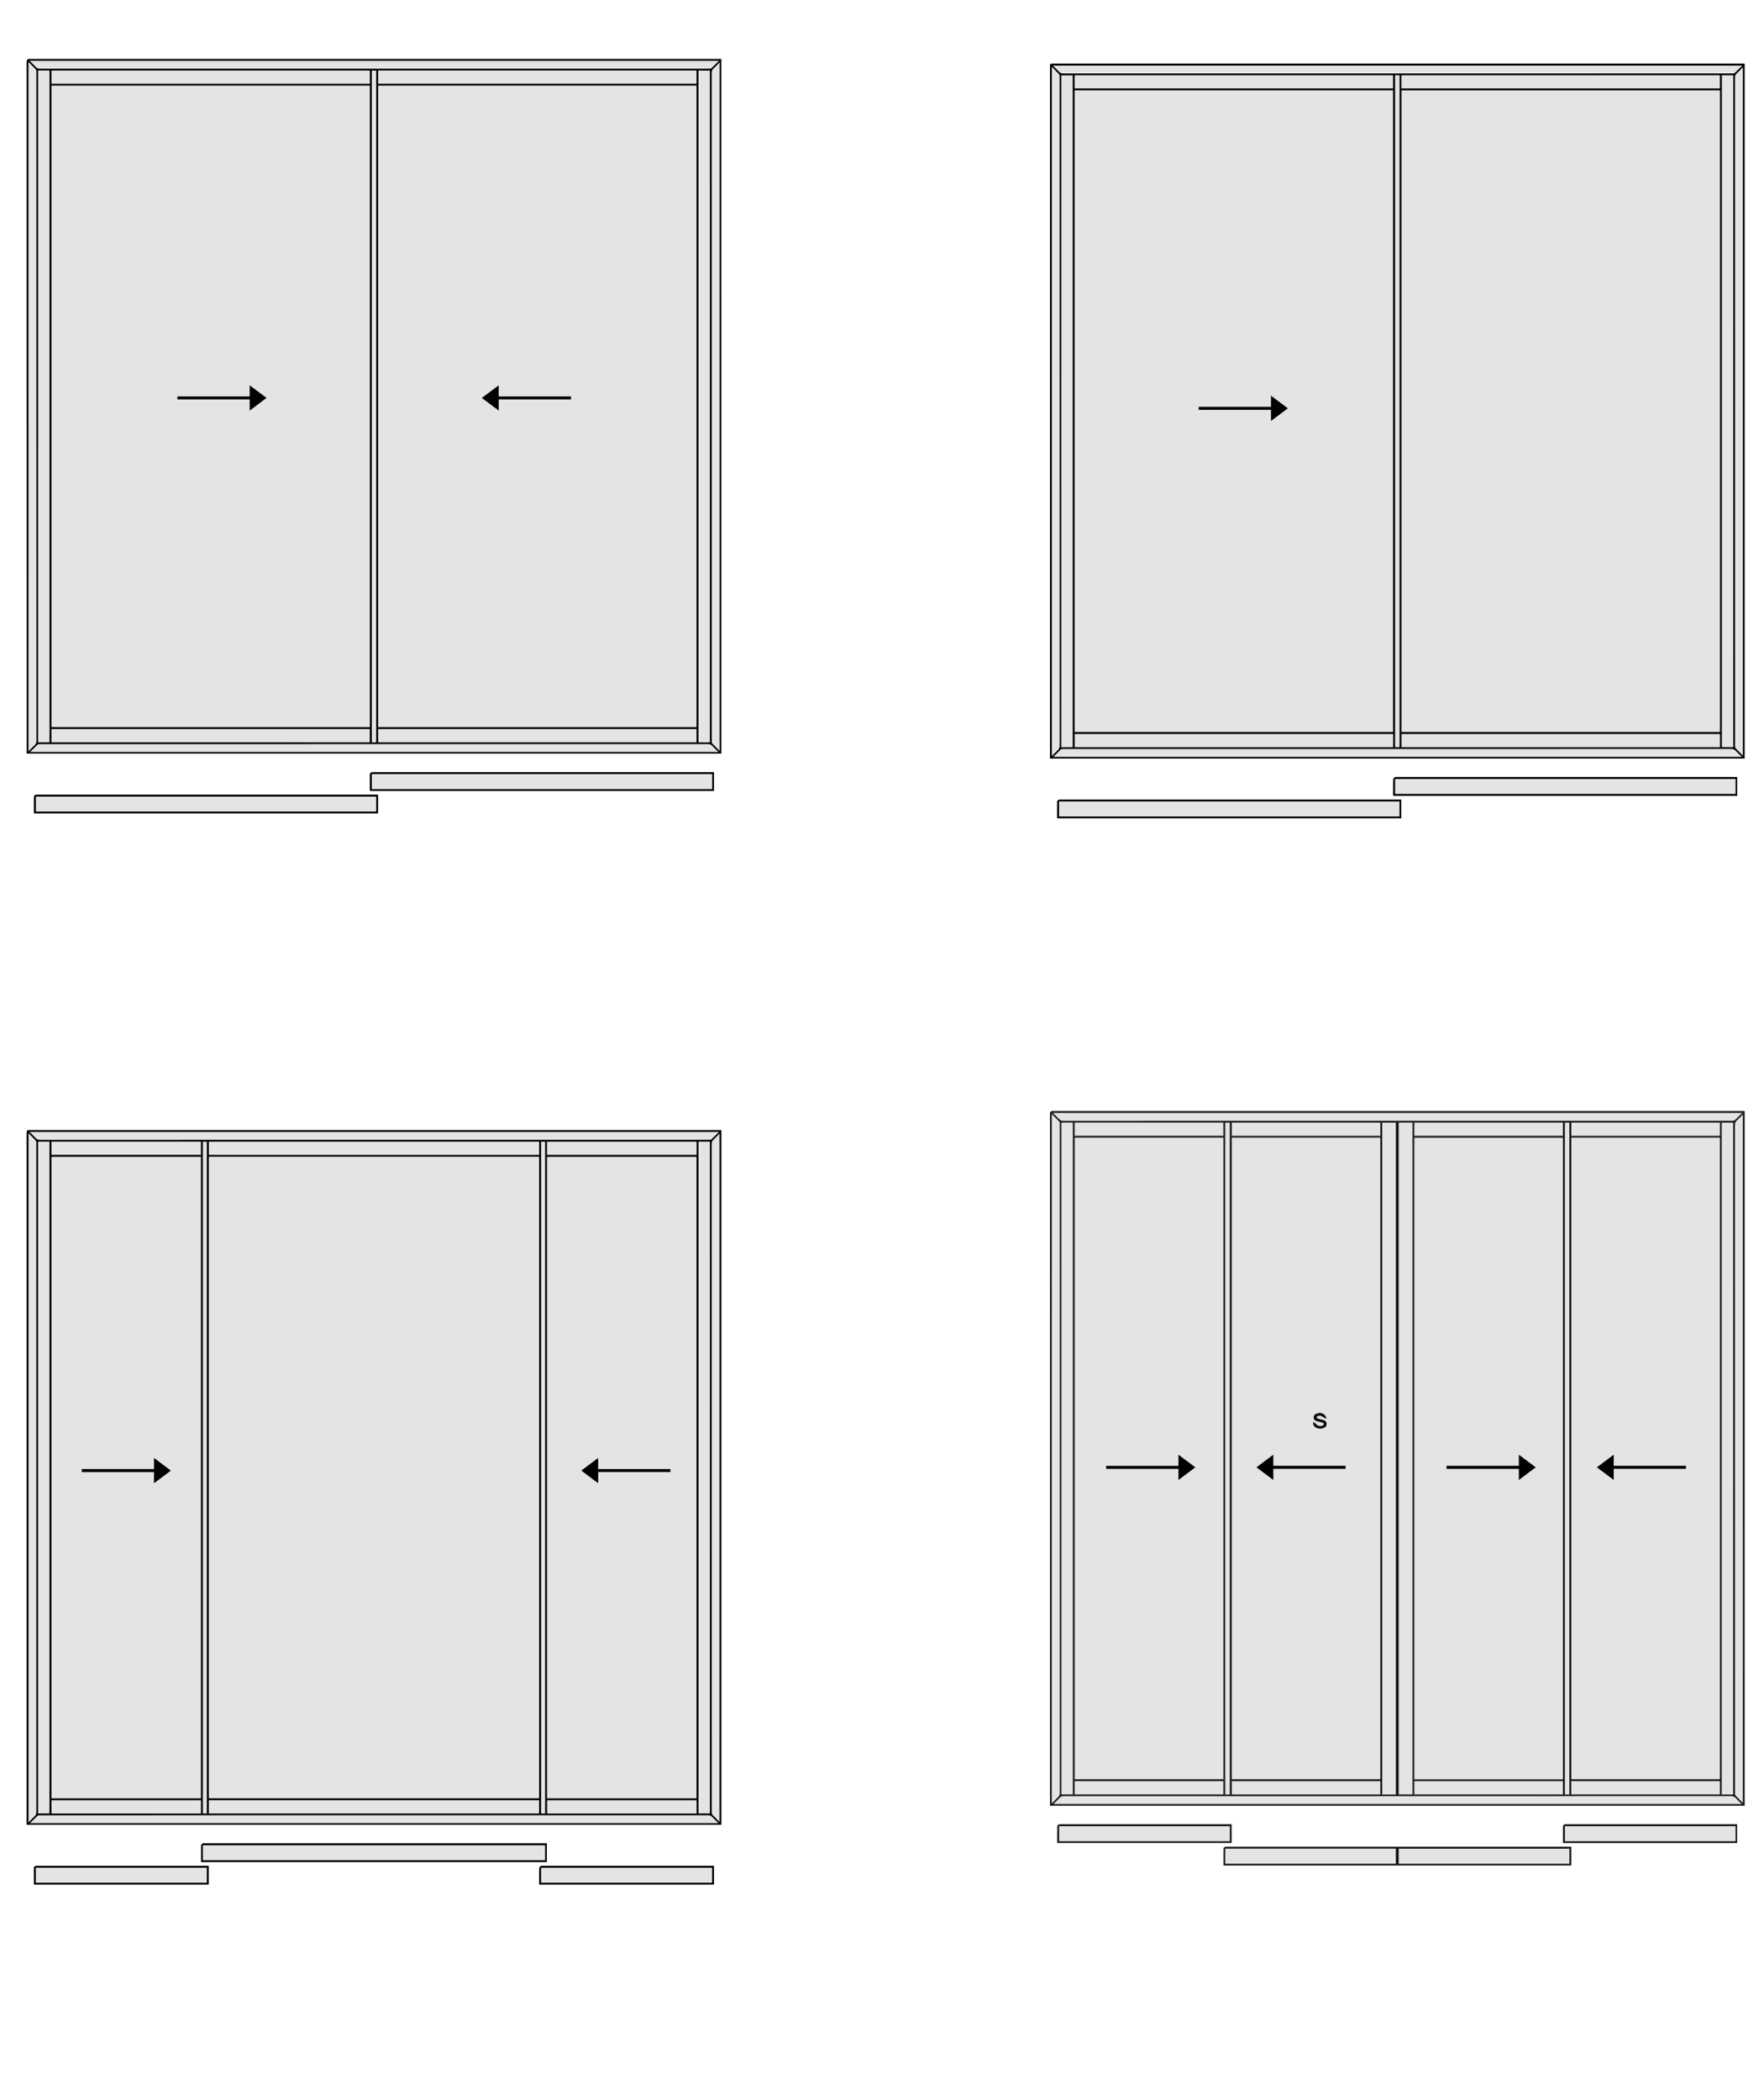 <?xml version="1.0" encoding="utf-8"?>
<!-- Generator: Adobe Illustrator 16.0.0, SVG Export Plug-In . SVG Version: 6.00 Build 0)  -->
<!DOCTYPE svg PUBLIC "-//W3C//DTD SVG 1.1//EN" "http://www.w3.org/Graphics/SVG/1.1/DTD/svg11.dtd">
<svg version="1.1" id="Layer_1" xmlns="http://www.w3.org/2000/svg" xmlns:xlink="http://www.w3.org/1999/xlink" x="0px" y="0px"
	 width="584.329px" height="695.525px" viewBox="0 0 584.329 695.525" enable-background="new 0 0 584.329 695.525"
	 xml:space="preserve">
<g>
	<g>
		<g>
			<g>
				<path fill="#E3E4E4" stroke="#231F20" stroke-width="0.25" stroke-miterlimit="10" d="M577.752,368.171
					c-0.424,0-0.773,0-1.129,0c-75.754,0-151.508,0-227.262,0c-0.152,0-0.307,0.018-0.455-0.002
					c-0.748-0.084-0.979,0.227-0.979,0.988c0.021,76.012,0.019,152.021,0.019,228.035c0,0.266,0,0.531,0,0.793
					c76.668,0,153.222,0,229.81,0C577.752,521.384,577.752,444.825,577.752,368.171z M520.307,611.866c-0.396,0-0.723,0-1.045,0
					c-19.184,0-38.364,0-57.547,0c-18.291,0-36.582,0-54.873,0c-1.438,0-1.438,0-1.438,1.426c0,1.482,0,2.969,0,4.438
					c38.363,0,76.627,0,114.898,0C520.307,615.772,520.307,613.876,520.307,611.866z M407.813,604.417c-0.316,0-0.564,0-0.813,0
					c-18.521,0-37.041,0-55.561,0.002c-0.229,0-0.471-0.02-0.675,0.049c-0.153,0.059-0.366,0.246-0.368,0.381
					c-0.024,1.814-0.02,3.631-0.02,5.436c19.204,0,38.315,0,57.436,0C407.813,608.323,407.813,606.427,407.813,604.417z
					 M575.319,604.417c-0.32,0-0.57,0-0.822,0c-18.494,0-36.988,0-55.48,0c-0.127,0-0.256,0.002-0.381,0
					c-0.516-0.008-0.785,0.178-0.746,0.756c0.043,0.656,0.013,1.316,0.013,1.98c0,1.051,0,2.104,0,3.145c19.205,0,38.297,0,57.422,0
					C575.319,608.343,575.319,606.429,575.319,604.417z"/>
				<path stroke="#231F20" stroke-width="0.25" stroke-miterlimit="10" d="M577.752,368.171c0,76.656,0,153.213,0,229.814
					c-76.588,0-153.143,0-229.812,0c0-0.262,0-0.527,0-0.793c0-76.014,0.004-152.023-0.019-228.037c0-0.764,0.232-1.07,0.98-0.986
					c0.148,0.02,0.303,0.002,0.455,0.002c75.754,0,151.507,0,227.261,0C576.977,368.171,577.329,368.171,577.752,368.171z
					 M520.377,376.712c0,70.963,0,141.863,0,212.744c16.531,0,33.01,0,49.471,0c0-70.945,0-141.828,0-212.744
					C553.348,376.712,536.889,376.712,520.377,376.712z M355.897,376.712c0,70.965,0,141.865,0,212.744c16.529,0,33.008,0,49.467,0
					c0-70.943,0-141.828,0-212.744C388.864,376.712,372.407,376.712,355.897,376.712z M517.844,589.483
					c0-70.961,0-141.861,0-212.744c-16.528,0-33.008,0-49.471,0c0,70.945,0,141.826,0,212.744
					C484.872,589.483,501.331,589.483,517.844,589.483z M407.887,376.714c0,70.959,0,141.861,0,212.742c16.527,0,33.006,0,49.471,0
					c0-70.939,0-141.826,0-212.742C440.856,376.714,424.397,376.714,407.887,376.714z M463.219,371.696
					c0,74.307,0,148.551,0,222.777c1.635,0,3.213,0,4.775,0c0-74.287,0-148.516,0-222.777
					C466.395,371.696,464.834,371.696,463.219,371.696z M462.51,594.501c0-74.311,0-148.555,0-222.773c-1.637,0-3.217,0-4.773,0
					c0,74.289,0,148.516,0,222.773C459.336,594.501,460.899,594.501,462.51,594.501z M574.243,594.499c0-74.305,0-148.549,0-222.773
					c-1.379,0-2.707,0-4.021,0c0,74.285,0,148.516,0,222.773C571.571,594.499,572.877,594.499,574.243,594.499z M351.486,371.698
					c0,74.303,0,148.549,0,222.775c1.38,0,2.706,0,4.018,0c0-74.287,0-148.518,0-222.775
					C354.159,371.698,352.851,371.698,351.486,371.698z M348.275,597.669c0.831-0.85,1.491-1.588,2.222-2.25
					c0.492-0.443,0.652-0.924,0.652-1.58c-0.018-73.775-0.015-147.557-0.018-221.338c0-0.201,0.021-0.406-0.007-0.604
					c-0.021-0.164-0.063-0.359-0.168-0.473c-0.847-0.887-1.71-1.756-2.688-2.75C348.275,445.079,348.275,521.272,348.275,597.669z
					 M577.364,368.536c-76.338,0-152.535,0-228.855,0c0.797,0.789,1.528,1.455,2.189,2.188c0.441,0.486,0.92,0.652,1.578,0.652
					c73.773-0.016,147.55-0.014,221.325-0.014c0.179,0,0.363,0.033,0.529-0.01c0.229-0.061,0.488-0.121,0.648-0.273
					C575.627,370.278,576.446,369.446,577.364,368.536z M348.669,597.661c76.236,0,152.332,0,228.578,0
					c-0.814-0.799-1.555-1.459-2.217-2.189c-0.445-0.486-0.922-0.652-1.578-0.65c-73.674,0.014-147.351,0.012-221.022,0.012
					c-0.179,0-0.36-0.035-0.527,0.01c-0.229,0.061-0.488,0.123-0.649,0.275C350.404,595.921,349.587,596.751,348.669,597.661z
					 M577.42,597.454c0-76.242,0-152.344,0-228.594c-0.797,0.813-1.457,1.553-2.186,2.217c-0.488,0.445-0.656,0.92-0.656,1.578
					c0.018,73.678,0.018,147.354,0.018,221.033c0,0.178-0.035,0.361,0.006,0.527c0.06,0.229,0.123,0.49,0.273,0.65
					C575.68,595.714,576.51,596.532,577.42,597.454z M519.973,594.501c0-74.307,0-148.553,0-222.775c-0.619,0-1.188,0-1.735,0
					c0,74.287,0,148.516,0,222.775C518.821,594.501,519.37,594.501,519.973,594.501z M407.481,594.499c0-74.303,0-148.547,0-222.777
					c-0.619,0-1.188,0-1.738,0c0,74.289,0,148.52,0,222.777C406.326,594.499,406.875,594.499,407.481,594.499z M355.877,376.327
					c16.535,0,33.01,0,49.467,0c0-1.582,0-3.111,0-4.625c-16.52,0-32.977,0-49.467,0
					C355.877,373.251,355.877,374.763,355.877,376.327z M457.36,371.716c-16.535,0-33.014,0-49.469,0c0,1.582,0,3.109,0,4.625
					c16.52,0,32.979,0,49.469,0C457.36,374.79,457.36,373.28,457.36,371.716z M468.368,376.325c16.539,0,33.018,0,49.467,0
					c0-1.584,0-3.113,0-4.621c-16.521,0-32.979,0-49.467,0C468.368,373.255,468.368,374.765,468.368,376.325z M569.852,371.716
					c-16.534,0-33.012,0-49.467,0c0,1.582,0,3.109,0,4.625c16.519,0,32.976,0,49.467,0
					C569.852,374.79,569.852,373.28,569.852,371.716z M520.352,594.474c16.558,0,33.031,0,49.494,0c0-1.572,0-3.082,0-4.609
					c-16.52,0-32.992,0-49.494,0C520.352,591.421,520.352,592.931,520.352,594.474z M468.37,594.479c16.535,0,33.01,0,49.465,0
					c0-1.582,0-3.109,0-4.625c-16.518,0-32.975,0-49.465,0C468.37,591.405,468.37,592.917,468.37,594.479z M457.36,589.872
					c-16.537,0-33.014,0-49.467,0c0,1.582,0,3.111,0,4.621c16.52,0,32.977,0,49.467,0C457.36,592.942,457.36,591.433,457.36,589.872
					z M355.875,594.479c16.539,0,33.016,0,49.469,0c0-1.582,0-3.113,0-4.623c-16.521,0-32.979,0-49.469,0
					C355.875,591.407,355.875,592.917,355.875,594.479z"/>
				<path stroke="#231F20" stroke-width="0.25" stroke-miterlimit="10" d="M520.307,611.866c0,2.01,0,3.906,0,5.863
					c-38.272,0-76.534,0-114.899,0c0-1.473,0-2.955,0-4.438c0-1.426,0-1.426,1.438-1.426c18.291,0,36.582,0,54.873,0
					c19.182,0,38.363,0,57.546,0C519.584,611.866,519.909,611.866,520.307,611.866z M405.737,617.437c18.971,0,37.877,0,56.764,0
					c0-1.787,0-3.52,0-5.232c-18.949,0-37.84,0-56.764,0C405.737,613.958,405.737,615.669,405.737,617.437z M519.991,612.216
					c-18.969,0-37.875,0-56.765,0c0,1.787,0,3.52,0,5.234c18.951,0,37.841,0,56.765,0
					C519.991,615.698,519.991,613.983,519.991,612.216z"/>
				<path stroke="#231F20" stroke-width="0.25" stroke-miterlimit="10" d="M407.813,604.417c0,2.01,0,3.906,0,5.863
					c-19.117,0-38.229,0-57.436,0c0-1.805-0.009-3.619,0.02-5.434c0.002-0.135,0.215-0.324,0.368-0.383
					c0.204-0.07,0.447-0.047,0.675-0.047c18.52-0.004,37.041-0.004,55.561-0.004C407.246,604.417,407.494,604.417,407.813,604.417z
					 M407.498,604.771c-18.971,0-37.879,0-56.762,0c0,1.785,0,3.518,0,5.229c18.948,0,37.838,0,56.762,0
					C407.498,608.247,407.498,606.532,407.498,604.771z"/>
				<path stroke="#231F20" stroke-width="0.25" stroke-miterlimit="10" d="M575.319,604.417c0,2.012,0,3.926,0,5.883
					c-19.125,0-38.218,0-57.423,0c0-1.045,0-2.098,0-3.146c0-0.658,0.033-1.32-0.01-1.979c-0.039-0.58,0.23-0.766,0.746-0.758
					c0.127,0.004,0.254,0,0.381,0c18.494,0,36.986,0,55.48,0C574.747,604.417,574.999,604.417,575.319,604.417z M575.02,604.767
					c-18.967,0-37.872,0-56.764,0c0,1.783,0,3.518,0,5.232c18.949,0,37.84,0,56.764,0C575.02,608.249,575.02,606.536,575.02,604.767
					z"/>
				<path fill="#E3E4E4" stroke="#231F20" stroke-width="0.25" stroke-miterlimit="10" d="M520.377,376.712
					c16.512,0,32.971,0,49.471,0c0,70.916,0,141.799,0,212.744c-16.463,0-32.938,0-49.471,0
					C520.377,518.575,520.377,447.675,520.377,376.712z"/>
				<path fill="#E3E4E4" stroke="#231F20" stroke-width="0.25" stroke-miterlimit="10" d="M355.897,376.712
					c16.51,0,32.967,0,49.467,0c0,70.916,0,141.801,0,212.744c-16.459,0-32.938,0-49.467,0
					C355.897,518.577,355.897,447.677,355.897,376.712z"/>
				<path fill="#E3E4E4" stroke="#231F20" stroke-width="0.25" stroke-miterlimit="10" d="M517.844,589.483
					c-16.514,0-32.973,0-49.471,0c0-70.918,0-141.799,0-212.744c16.463,0,32.938,0,49.471,0
					C517.844,447.622,517.844,518.522,517.844,589.483z"/>
				<path fill="#E3E4E4" stroke="#231F20" stroke-width="0.25" stroke-miterlimit="10" d="M407.887,376.714
					c16.514,0,32.973,0,49.471,0c0,70.916,0,141.803,0,212.742c-16.465,0-32.939,0-49.471,0
					C407.887,518.575,407.887,447.675,407.887,376.714z M439.201,469.673c-0.396-1.232-1.455-1.715-2.666-1.406
					c-0.648,0.166-1.236,0.447-1.24,1.223c-0.002,0.738,0.539,1.016,1.182,1.164c0.59,0.137,1.188,0.254,1.746,0.469
					c0.58,0.223,0.607,0.758,0.111,1.107c-0.709,0.498-2.029,0.229-2.521-0.477c-0.132-0.188-0.39-0.289-0.681-0.498
					c-0.067,1.604,1.912,2.107,3.135,1.652c0.578-0.215,1.043-0.551,1.039-1.242c-0.004-0.701-0.463-1.027-1.068-1.189
					c-0.607-0.162-1.23-0.271-1.824-0.471c-0.189-0.063-0.43-0.332-0.433-0.512c0-0.184,0.222-0.438,0.409-0.543
					c0.643-0.355,1.525-0.146,2.068,0.381C438.608,469.476,438.852,469.517,439.201,469.673z"/>
				<path fill="#E3E4E4" stroke="#231F20" stroke-width="0.25" stroke-miterlimit="10" d="M463.219,371.696c1.615,0,3.179,0,4.775,0
					c0,74.264,0,148.49,0,222.777c-1.564,0-3.146,0-4.775,0C463.219,520.247,463.219,446.001,463.219,371.696z"/>
				<path fill="#E3E4E4" stroke="#231F20" stroke-width="0.25" stroke-miterlimit="10" d="M462.51,594.501c-1.609,0-3.174,0-4.773,0
					c0-74.26,0-148.484,0-222.773c1.561,0,3.141,0,4.773,0C462.51,445.946,462.51,520.19,462.51,594.501z"/>
				<path fill="#E3E4E4" stroke="#231F20" stroke-width="0.25" stroke-miterlimit="10" d="M574.243,594.499
					c-1.363,0-2.672,0-4.021,0c0-74.262,0-148.488,0-222.773c1.313,0,2.642,0,4.021,0
					C574.243,445.95,574.243,520.194,574.243,594.499z"/>
				<path fill="#E3E4E4" stroke="#231F20" stroke-width="0.25" stroke-miterlimit="10" d="M351.486,371.698c1.363,0,2.672,0,4.018,0
					c0,74.262,0,148.488,0,222.775c-1.313,0-2.638,0-4.018,0C351.486,520.247,351.486,446.001,351.486,371.698z"/>
				<path fill="#E3E4E4" stroke="#231F20" stroke-width="0.25" stroke-miterlimit="10" d="M348.275,597.669
					c0-76.396,0-152.592,0-228.992c0.976,0.992,1.839,1.861,2.686,2.748c0.106,0.109,0.146,0.311,0.168,0.473
					c0.028,0.199,0.008,0.402,0.008,0.605c0.002,73.779-0.001,147.561,0.017,221.338c0,0.654-0.16,1.137-0.652,1.578
					C349.768,596.083,349.106,596.821,348.275,597.669z"/>
				<path fill="#E3E4E4" stroke="#231F20" stroke-width="0.25" stroke-miterlimit="10" d="M577.364,368.536
					c-0.918,0.91-1.736,1.742-2.582,2.543c-0.16,0.152-0.422,0.217-0.65,0.275c-0.166,0.043-0.352,0.008-0.526,0.008
					c-73.773,0-147.551,0-221.325,0.016c-0.658,0-1.136-0.166-1.578-0.652c-0.661-0.73-1.396-1.396-2.189-2.188
					C424.828,368.536,501.026,368.536,577.364,368.536z"/>
				<path fill="#E3E4E4" stroke="#231F20" stroke-width="0.25" stroke-miterlimit="10" d="M348.669,597.661
					c0.918-0.91,1.734-1.74,2.58-2.543c0.161-0.152,0.425-0.219,0.648-0.275c0.168-0.043,0.354-0.01,0.528-0.01
					c73.674,0,147.352,0.002,221.023-0.014c0.653,0,1.133,0.164,1.578,0.654c0.659,0.729,1.397,1.391,2.217,2.188
					C501,597.661,424.907,597.661,348.669,597.661z"/>
				<path fill="#E3E4E4" stroke="#231F20" stroke-width="0.25" stroke-miterlimit="10" d="M577.42,597.454
					c-0.91-0.922-1.74-1.738-2.545-2.584c-0.15-0.162-0.217-0.424-0.273-0.65c-0.041-0.168-0.006-0.354-0.006-0.525
					c0-73.682,0-147.355-0.018-221.035c0-0.658,0.168-1.135,0.656-1.578c0.729-0.664,1.389-1.4,2.186-2.219
					C577.42,445.11,577.42,521.212,577.42,597.454z"/>
				<path fill="#E3E4E4" stroke="#231F20" stroke-width="0.25" stroke-miterlimit="10" d="M519.973,594.501
					c-0.604,0-1.149,0-1.735,0c0-74.264,0-148.488,0-222.775c0.551,0,1.116,0,1.735,0
					C519.973,445.948,519.973,520.194,519.973,594.501z"/>
				<path fill="#E3E4E4" stroke="#231F20" stroke-width="0.25" stroke-miterlimit="10" d="M407.481,594.499
					c-0.605,0-1.154,0-1.738,0c0-74.262,0-148.488,0-222.777c0.555,0,1.119,0,1.738,0
					C407.481,445.95,407.481,520.196,407.481,594.499z"/>
				<path fill="#E3E4E4" stroke="#231F20" stroke-width="0.25" stroke-miterlimit="10" d="M355.877,376.327c0-1.564,0-3.076,0-4.625
					c16.49,0,32.947,0,49.467,0c0,1.514,0,3.043,0,4.625C388.887,376.327,372.412,376.327,355.877,376.327z"/>
				<path fill="#E3E4E4" stroke="#231F20" stroke-width="0.25" stroke-miterlimit="10" d="M457.36,371.716c0,1.563,0,3.074,0,4.625
					c-16.49,0-32.949,0-49.469,0c0-1.514,0-3.043,0-4.625C424.35,371.716,440.825,371.716,457.36,371.716z"/>
				<path fill="#E3E4E4" stroke="#231F20" stroke-width="0.25" stroke-miterlimit="10" d="M468.368,376.325c0-1.561,0-3.068,0-4.621
					c16.488,0,32.945,0,49.467,0c0,1.508,0,3.037,0,4.621C501.381,376.325,484.907,376.325,468.368,376.325z"/>
				<path fill="#E3E4E4" stroke="#231F20" stroke-width="0.25" stroke-miterlimit="10" d="M569.852,371.716c0,1.563,0,3.074,0,4.625
					c-16.491,0-32.948,0-49.467,0c0-1.514,0-3.043,0-4.625C536.84,371.716,553.317,371.716,569.852,371.716z"/>
				<path fill="#E3E4E4" stroke="#231F20" stroke-width="0.25" stroke-miterlimit="10" d="M520.352,594.474c0-1.543,0-3.055,0-4.609
					c16.502,0,32.978,0,49.494,0c0,1.527,0,3.039,0,4.609C553.385,594.474,536.909,594.474,520.352,594.474z"/>
				<path fill="#E3E4E4" stroke="#231F20" stroke-width="0.25" stroke-miterlimit="10" d="M468.37,594.479c0-1.563,0-3.074,0-4.625
					c16.49,0,32.947,0,49.465,0c0,1.514,0,3.043,0,4.625C501.379,594.479,484.905,594.479,468.37,594.479z"/>
				<path fill="#E3E4E4" stroke="#231F20" stroke-width="0.25" stroke-miterlimit="10" d="M457.36,589.872c0,1.563,0,3.07,0,4.621
					c-16.49,0-32.947,0-49.467,0c0-1.51,0-3.039,0-4.621C424.348,589.872,440.823,589.872,457.36,589.872z"/>
				<path fill="#E3E4E4" stroke="#231F20" stroke-width="0.25" stroke-miterlimit="10" d="M355.875,594.479c0-1.563,0-3.072,0-4.623
					c16.49,0,32.947,0,49.469,0c0,1.51,0,3.041,0,4.623C388.891,594.479,372.414,594.479,355.875,594.479z"/>
				<path fill="#E3E4E4" stroke="#231F20" stroke-width="0.25" stroke-miterlimit="10" d="M405.737,617.437c0-1.77,0-3.479,0-5.232
					c18.924,0,37.813,0,56.764,0c0,1.715,0,3.445,0,5.232C443.614,617.437,424.707,617.437,405.737,617.437z"/>
				<path fill="#E3E4E4" stroke="#231F20" stroke-width="0.25" stroke-miterlimit="10" d="M519.991,612.216c0,1.771,0,3.482,0,5.234
					c-18.924,0-37.813,0-56.765,0c0-1.717,0-3.447,0-5.234C482.116,612.216,501.022,612.216,519.991,612.216z"/>
				<path fill="#E3E4E4" stroke="#231F20" stroke-width="0.25" stroke-miterlimit="10" d="M407.498,604.771c0,1.764,0,3.477,0,5.229
					c-18.924,0-37.813,0-56.762,0c0-1.713,0-3.443,0-5.229C369.621,604.771,388.528,604.771,407.498,604.771z"/>
				<path fill="#E3E4E4" stroke="#231F20" stroke-width="0.25" stroke-miterlimit="10" d="M575.02,604.767c0,1.77,0,3.479,0,5.232
					c-18.924,0-37.813,0-56.764,0c0-1.717,0-3.449,0-5.232C537.146,604.767,556.055,604.767,575.02,604.767z"/>
				<path stroke="#231F20" stroke-width="0.25" stroke-miterlimit="10" d="M439.201,469.673c-0.352-0.152-0.595-0.195-0.738-0.34
					c-0.543-0.529-1.43-0.734-2.068-0.383c-0.188,0.104-0.408,0.359-0.408,0.545c0.002,0.178,0.238,0.447,0.432,0.512
					c0.596,0.197,1.219,0.307,1.824,0.471c0.605,0.16,1.064,0.488,1.068,1.188c0.006,0.693-0.461,1.029-1.037,1.244
					c-1.223,0.455-3.203-0.051-3.137-1.654c0.293,0.209,0.549,0.313,0.682,0.498c0.486,0.705,1.811,0.975,2.52,0.479
					c0.496-0.354,0.469-0.889-0.111-1.107c-0.561-0.217-1.156-0.332-1.745-0.469c-0.642-0.148-1.183-0.426-1.181-1.164
					c0.004-0.773,0.59-1.059,1.238-1.223C437.746,467.958,438.807,468.438,439.201,469.673z"/>
			</g>
		</g>
	</g>
	<path fill="#010101" d="M390.36,490.218c0-1.258,0-2.473,0-3.688h-23.947v-1h23.947c0-1.205,0-2.42,0-3.689
		c1.865,1.4,3.656,2.74,5.59,4.186C393.992,487.493,392.219,488.823,390.36,490.218z"/>
	<path fill="#010101" d="M416.196,486.024c1.93-1.443,3.721-2.783,5.59-4.188c0,1.271,0,2.486,0,3.689h23.945v1h-23.945
		c0,1.215,0,2.43,0,3.688C419.926,488.823,418.153,487.493,416.196,486.024z"/>
	<path fill="#010101" d="M503.125,490.218c0-1.258,0-2.473,0-3.688H479.18v-1h23.945c0-1.205,0-2.42,0-3.689
		c1.867,1.4,3.658,2.74,5.59,4.186C506.76,487.493,504.985,488.823,503.125,490.218z"/>
	<path fill="#010101" d="M528.961,486.024c1.932-1.443,3.723-2.783,5.59-4.188c0,1.271,0,2.486,0,3.689h23.945v1h-23.945
		c0,1.215,0,2.43,0,3.688C532.692,488.823,530.918,487.493,528.961,486.024z"/>
</g>
<g>
	<g>
		<g>
			<g>
				<g>
					<path fill="#E3E4E4" stroke="#000000" stroke-width="0.25" stroke-miterlimit="10" d="M238.8,374.479c-0.423,0-0.771,0-1.12,0
						c-51.787,0-103.575,0-155.366,0c-24.098,0-48.191,0-72.289,0c-1.063,0-1.063,0.002-1.063,1.037c0,75.965,0,151.932,0,227.895
						c0,0.295,0,0.59,0,0.875c76.674,0,153.249,0,229.836,0C238.8,527.681,238.8,451.136,238.8,374.479z M66.731,616.603
						c38.152,0,76.217,0,114.273,0c0-1.971,0-3.885,0-5.865c-0.313,0-0.589,0-0.858,0c-37.422,0-74.846,0-112.271,0
						c-0.229,0-0.492-0.064-0.675,0.027c-0.196,0.104-0.448,0.354-0.453,0.545C66.718,613.056,66.731,614.802,66.731,616.603z
						 M178.773,624.052c19.252,0,38.414,0,57.567,0c0-1.975,0-3.891,0-5.865c-0.313,0-0.586,0-0.856,0c-18.521,0-37.043,0-55.563,0
						c-0.228,0-0.489-0.066-0.673,0.027c-0.196,0.104-0.447,0.354-0.452,0.545C178.762,620.505,178.773,622.251,178.773,624.052z
						 M11.396,624.052c19.252,0,38.414,0,57.569,0c0-1.973,0-3.889,0-5.865c-0.313,0-0.589,0-0.858,0c-18.521,0-37.041,0-55.563,0
						c-0.177,0-0.354-0.012-0.529,0.002c-0.394,0.031-0.635,0.166-0.625,0.645C11.409,620.554,11.396,622.276,11.396,624.052z"/>
					<path stroke="#000000" stroke-width="0.25" stroke-miterlimit="10" d="M238.8,374.479c0,76.656,0,153.201,0,229.807
						c-76.59,0-153.164,0-229.838,0c0-0.285,0-0.58,0-0.875c0-75.963,0-151.93,0-227.895c0-1.035,0-1.037,1.063-1.037
						c24.098,0,48.192,0,72.289,0c51.791,0,103.577,0,155.366,0C238.027,374.479,238.377,374.479,238.8,374.479z M69.039,595.782
						c36.604,0,73.148,0,109.673,0c0-70.959,0-141.863,0-212.754c-36.587,0-73.111,0-109.673,0
						C69.039,453.956,69.039,524.841,69.039,595.782z M230.863,595.802c0-70.963,0-141.865,0-212.754c-16.631,0-33.209,0-49.775,0
						c0,70.943,0,141.832,0,212.754C197.688,595.802,214.245,595.802,230.863,595.802z M66.679,595.804
						c0-70.971,0-141.871,0-212.754c-16.636,0-33.211,0-49.773,0c0,70.945,0,141.832,0,212.754
						C33.503,595.804,50.063,595.804,66.679,595.804z M12.509,378.003c0,74.313,0,148.563,0,222.787c1.383,0,2.708,0,4.016,0
						c0-74.295,0-148.521,0-222.787C15.172,378.003,13.865,378.003,12.509,378.003z M231.271,378.003c0,74.313,0,148.563,0,222.787
						c1.381,0,2.707,0,4.016,0c0-74.295,0-148.521,0-222.787C233.938,378.003,232.627,378.003,231.271,378.003z M9.493,374.812
						c0.832,0.822,1.564,1.488,2.229,2.223c0.441,0.49,0.924,0.65,1.578,0.65c73.777-0.014,147.56-0.012,221.337-0.012
						c0.201,0,0.406,0.02,0.606-0.012c0.161-0.021,0.358-0.061,0.472-0.166c0.889-0.85,1.756-1.711,2.746-2.688
						C162.063,374.812,85.868,374.812,9.493,374.812z M9.327,375.054c0,76.344,0,152.549,0,228.877
						c0.789-0.799,1.456-1.531,2.188-2.191c0.493-0.443,0.651-0.924,0.651-1.578c-0.015-73.783-0.015-147.564-0.015-221.35
						c0-0.176,0.035-0.363-0.006-0.527c-0.063-0.229-0.127-0.49-0.279-0.648C11.065,376.788,10.235,375.97,9.327,375.054z
						 M238.451,603.769c0-76.242,0-152.344,0-228.6c-0.797,0.814-1.459,1.555-2.188,2.219c-0.49,0.443-0.652,0.924-0.652,1.578
						c0.015,73.682,0.015,147.361,0.015,221.045c0,0.178-0.033,0.361,0.009,0.527c0.061,0.229,0.125,0.49,0.275,0.65
						C236.71,602.036,237.541,602.853,238.451,603.769z M238.313,604.013c-0.854-0.83-1.586-1.492-2.252-2.225
						c-0.444-0.484-0.922-0.65-1.576-0.65c-73.68,0.016-147.357,0.016-221.034,0.016c-0.203,0-0.408-0.021-0.605,0.006
						c-0.164,0.021-0.359,0.061-0.474,0.166c-0.886,0.85-1.755,1.711-2.749,2.688C85.918,604.013,162.014,604.013,238.313,604.013z
						 M178.736,378.022c-36.602,0-73.146,0-109.671,0c0,1.582,0,3.111,0,4.627c36.586,0,73.11,0,109.671,0
						C178.736,381.101,178.736,379.589,178.736,378.022z M69.039,600.8c36.608,0,73.15,0,109.67,0c0-1.584,0-3.113,0-4.623
						c-36.588,0-73.11,0-109.67,0C69.039,597.728,69.039,599.239,69.039,600.8z M68.655,600.819c0-74.309,0-148.559,0-222.787
						c-0.57,0-1.086,0-1.586,0c0,74.293,0,148.521,0,222.787C67.604,600.819,68.104,600.819,68.655,600.819z M180.695,600.821
						c0-74.313,0-148.563,0-222.789c-0.568,0-1.084,0-1.584,0c0,74.293,0,148.521,0,222.789
						C179.648,600.821,180.146,600.821,180.695,600.821z M230.887,378.026c-16.646,0-33.227,0-49.804,0c0,1.566,0,3.078,0,4.619
						c16.615,0,33.19,0,49.804,0C230.887,381.093,230.887,379.583,230.887,378.026z M16.903,378.003c0,1.602,0,3.109,0,4.639
						c16.619,0,33.197,0,49.771,0c0-1.578,0-3.105,0-4.639C50.062,378.003,33.501,378.003,16.903,378.003z M230.884,596.19
						c-16.641,0-33.219,0-49.772,0c0,1.582,0,3.111,0,4.625c16.621,0,33.18,0,49.772,0
						C230.884,599.263,230.884,597.753,230.884,596.19z M66.696,596.188c-16.641,0-33.215,0-49.771,0c0,1.582,0,3.113,0,4.625
						c16.618,0,33.18,0,49.771,0C66.696,599.265,66.696,597.753,66.696,596.188z"/>
					<path stroke="#000000" stroke-width="0.25" stroke-miterlimit="10" d="M66.731,616.603c0-1.801-0.016-3.547,0.021-5.293
						c0.003-0.189,0.255-0.441,0.453-0.545c0.183-0.094,0.446-0.027,0.675-0.027c37.424,0,74.849,0,112.271,0
						c0.271,0,0.547,0,0.856,0c0,1.98,0,3.896,0,5.865C142.948,616.603,104.888,616.603,66.731,616.603z M67.065,616.308
						c37.92,0,75.778,0,113.622,0c0-1.785,0-3.518,0-5.232c-37.903,0-75.745,0-113.622,0
						C67.065,612.827,67.065,614.54,67.065,616.308z"/>
					<path stroke="#000000" stroke-width="0.25" stroke-miterlimit="10" d="M178.773,624.052c0-1.805-0.015-3.547,0.021-5.293
						c0.006-0.189,0.257-0.441,0.453-0.545c0.184-0.096,0.445-0.027,0.673-0.027c18.521,0,37.042,0,55.563,0
						c0.271,0,0.545,0,0.856,0c0,1.979,0,3.895,0,5.865C217.188,624.052,198.025,624.052,178.773,624.052z M179.105,623.757
						c19.021,0,37.979,0,56.92,0c0-1.787,0-3.52,0-5.232c-19.004,0-37.944,0-56.92,0
						C179.105,620.278,179.105,621.991,179.105,623.757z"/>
					<path stroke="#000000" stroke-width="0.25" stroke-miterlimit="10" d="M11.396,624.052c0-1.775,0.016-3.498-0.01-5.221
						c-0.009-0.48,0.232-0.611,0.625-0.646c0.178-0.014,0.354-0.002,0.53-0.002c18.521,0,37.042,0,55.563,0c0.271,0,0.545,0,0.856,0
						c0,1.98,0,3.896,0,5.865C49.81,624.052,30.646,624.052,11.396,624.052z M11.729,623.757c19.02,0,37.979,0,56.918,0
						c0-1.785,0-3.52,0-5.234c-19.002,0-37.943,0-56.918,0C11.729,620.278,11.729,621.991,11.729,623.757z"/>
					<path fill="#E3E4E4" stroke="#000000" stroke-width="0.25" stroke-miterlimit="10" d="M69.039,595.782
						c0-70.939,0-141.826,0-212.754c36.563,0,73.086,0,109.673,0c0,70.893,0,141.795,0,212.754
						C142.189,595.782,105.646,595.782,69.039,595.782z"/>
					<path fill="#E3E4E4" stroke="#000000" stroke-width="0.25" stroke-miterlimit="10" d="M230.863,595.802
						c-16.617,0-33.178,0-49.775,0c0-70.922,0-141.811,0-212.754c16.566,0,33.146,0,49.775,0
						C230.863,453.937,230.863,524.839,230.863,595.802z"/>
					<path fill="#E3E4E4" stroke="#000000" stroke-width="0.25" stroke-miterlimit="10" d="M66.679,595.804
						c-16.611,0-33.175,0-49.773,0c0-70.922,0-141.809,0-212.754c16.563,0,33.142,0,49.773,0
						C66.679,453.933,66.679,524.837,66.679,595.804z"/>
					<path fill="#E3E4E4" stroke="#000000" stroke-width="0.25" stroke-miterlimit="10" d="M12.509,378.003c1.356,0,2.663,0,4.016,0
						c0,74.266,0,148.492,0,222.787c-1.308,0-2.633,0-4.016,0C12.509,526.565,12.509,452.317,12.509,378.003z"/>
					<path fill="#E3E4E4" stroke="#000000" stroke-width="0.25" stroke-miterlimit="10" d="M231.271,378.003
						c1.354,0,2.666,0,4.016,0c0,74.266,0,148.492,0,222.787c-1.309,0-2.635,0-4.016,0
						C231.271,526.565,231.271,452.317,231.271,378.003z"/>
					<path fill="#E3E4E4" stroke="#000000" stroke-width="0.25" stroke-miterlimit="10" d="M9.493,374.812
						c76.375,0,152.565,0,228.968,0c-0.99,0.977-1.857,1.84-2.745,2.688c-0.11,0.105-0.312,0.145-0.473,0.166
						c-0.2,0.027-0.405,0.01-0.606,0.01c-73.777,0-147.56,0-221.337,0.014c-0.656,0-1.137-0.16-1.578-0.65
						C11.06,376.3,10.325,375.634,9.493,374.812z"/>
					<path fill="#E3E4E4" stroke="#000000" stroke-width="0.25" stroke-miterlimit="10" d="M9.327,375.054
						c0.908,0.916,1.738,1.73,2.54,2.578c0.153,0.16,0.219,0.422,0.278,0.646c0.043,0.166,0.008,0.355,0.008,0.529
						c0,73.783,0,147.564,0.014,221.35c0,0.656-0.158,1.135-0.65,1.578c-0.731,0.658-1.397,1.396-2.188,2.189
						C9.327,527.603,9.327,451.399,9.327,375.054z"/>
					<path fill="#E3E4E4" stroke="#000000" stroke-width="0.25" stroke-miterlimit="10" d="M238.451,603.769
						c-0.909-0.916-1.74-1.732-2.542-2.578c-0.15-0.16-0.22-0.422-0.275-0.65c-0.042-0.166-0.009-0.354-0.009-0.527
						c0-73.684,0-147.361-0.016-221.045c0-0.656,0.164-1.135,0.652-1.578c0.729-0.664,1.393-1.4,2.188-2.219
						C238.451,451.425,238.451,527.526,238.451,603.769z"/>
					<path fill="#E3E4E4" stroke="#000000" stroke-width="0.25" stroke-miterlimit="10" d="M238.313,604.013
						c-76.301,0-152.396,0-228.69,0c0.994-0.979,1.863-1.84,2.749-2.688c0.11-0.105,0.31-0.145,0.474-0.166
						c0.197-0.025,0.402-0.006,0.605-0.006c73.677,0,147.354,0,221.034-0.016c0.654,0,1.132,0.166,1.576,0.65
						C236.727,602.521,237.461,603.185,238.313,604.013z"/>
					<path fill="#E3E4E4" stroke="#000000" stroke-width="0.25" stroke-miterlimit="10" d="M178.736,378.022
						c0,1.566,0,3.078,0,4.627c-36.562,0-73.085,0-109.671,0c0-1.516,0-3.045,0-4.627
						C105.595,378.022,142.139,378.022,178.736,378.022z"/>
					<path fill="#E3E4E4" stroke="#000000" stroke-width="0.25" stroke-miterlimit="10" d="M69.039,600.8c0-1.563,0-3.072,0-4.623
						c36.56,0,73.083,0,109.67,0c0,1.51,0,3.039,0,4.623C142.189,600.8,105.647,600.8,69.039,600.8z"/>
					<path fill="#E3E4E4" stroke="#000000" stroke-width="0.25" stroke-miterlimit="10" d="M68.655,600.819
						c-0.553,0-1.051,0-1.586,0c0-74.266,0-148.494,0-222.787c0.5,0,1.016,0,1.586,0C68.655,452.261,68.655,526.511,68.655,600.819z
						"/>
					<path fill="#E3E4E4" stroke="#000000" stroke-width="0.25" stroke-miterlimit="10" d="M180.695,600.821
						c-0.551,0-1.047,0-1.584,0c0-74.266,0-148.496,0-222.789c0.5,0,1.016,0,1.584,0
						C180.695,452.261,180.695,526.509,180.695,600.821z"/>
					<path fill="#E3E4E4" stroke="#000000" stroke-width="0.25" stroke-miterlimit="10" d="M230.887,378.026
						c0,1.557,0,3.066,0,4.619c-16.609,0-33.188,0-49.804,0c0-1.541,0-3.053,0-4.619
						C197.661,378.026,214.236,378.026,230.887,378.026z"/>
					<path fill="#E3E4E4" stroke="#000000" stroke-width="0.25" stroke-miterlimit="10" d="M16.903,378.003
						c16.598,0,33.156,0,49.771,0c0,1.531,0,3.061,0,4.639c-16.574,0-33.15,0-49.771,0
						C16.903,381.114,16.903,379.604,16.903,378.003z"/>
					<path fill="#E3E4E4" stroke="#000000" stroke-width="0.25" stroke-miterlimit="10" d="M230.884,596.19c0,1.563,0,3.072,0,4.625
						c-16.597,0-33.151,0-49.772,0c0-1.514,0-3.043,0-4.625C197.665,596.19,214.244,596.19,230.884,596.19z"/>
					<path fill="#E3E4E4" stroke="#000000" stroke-width="0.25" stroke-miterlimit="10" d="M66.696,596.188c0,1.563,0,3.076,0,4.625
						c-16.594,0-33.153,0-49.771,0c0-1.512,0-3.043,0-4.625C33.481,596.188,50.06,596.188,66.696,596.188z"/>
					<path fill="#E3E4E4" stroke="#000000" stroke-width="0.25" stroke-miterlimit="10" d="M67.065,616.308c0-1.77,0-3.48,0-5.232
						c37.877,0,75.719,0,113.622,0c0,1.717,0,3.447,0,5.232C142.846,616.308,104.985,616.308,67.065,616.308z"/>
					<path fill="#E3E4E4" stroke="#000000" stroke-width="0.25" stroke-miterlimit="10" d="M179.105,623.757
						c0-1.768,0-3.479,0-5.232c18.976,0,37.916,0,56.92,0c0,1.715,0,3.447,0,5.232C217.085,623.757,198.126,623.757,179.105,623.757
						z"/>
					<path fill="#E3E4E4" stroke="#000000" stroke-width="0.25" stroke-miterlimit="10" d="M11.729,623.757c0-1.77,0-3.479,0-5.234
						c18.976,0,37.916,0,56.918,0c0,1.719,0,3.449,0,5.234C49.706,623.757,30.747,623.757,11.729,623.757z"/>
				</g>
			</g>
		</g>
	</g>
	<g>
		<path fill="#010101" d="M51.017,491.294c0-1.26,0-2.475,0-3.689H27.071v-1h23.945c0-1.203,0-2.418,0-3.688
			c1.867,1.398,3.658,2.74,5.59,4.188C54.649,488.569,52.876,489.899,51.017,491.294z"/>
	</g>
	<g>
		<path fill="#010101" d="M192.552,487.099c1.933-1.441,3.724-2.783,5.591-4.186c0,1.27,0,2.484,0,3.688h23.943v1h-23.943
			c0,1.217,0,2.432,0,3.689C196.281,489.899,194.509,488.569,192.552,487.099z"/>
	</g>
</g>
<g>
	<g>
		<g>
			<g>
				<g>
					<g>
						<path fill="#E3E4E4" stroke="#000000" stroke-width="0.25" stroke-miterlimit="10" d="M577.745,251.134
							c0-76.66,0-153.248,0-229.875c-0.281,0-0.508,0-0.732,0c-76.021,0-152.039,0-228.061,0c-1.027,0-1.029,0.006-1.029,0.996
							c0,75.998,0,151.998,0,227.994c0,0.293,0,0.584,0,0.885C424.593,251.134,501.14,251.134,577.745,251.134z M461.65,263.413
							c37.955,0,75.819,0,113.679,0c0-1.973,0-3.887,0-5.867c-0.314,0-0.588,0-0.857,0c-37.227,0-74.446,0-111.671,0
							c-0.229,0-0.494-0.064-0.678,0.027c-0.195,0.104-0.445,0.354-0.451,0.545C461.636,259.864,461.65,261.61,461.65,263.413z
							 M464.056,264.995c-0.344,0-0.616,0-0.891,0c-37.227,0-74.448,0-111.674,0c-0.229,0-0.476-0.047-0.679,0.025
							c-0.18,0.063-0.438,0.264-0.438,0.402c-0.029,1.814-0.021,3.629-0.021,5.436c37.957,0,75.823,0,113.698,0
							C464.056,268.901,464.056,267.005,464.056,264.995z"/>
						<path stroke="#000000" stroke-width="0.25" stroke-miterlimit="10" d="M577.745,251.134c-76.605,0-153.152,0-229.822,0
							c0-0.301,0-0.592,0-0.885c0-75.996,0-151.996,0-227.994c0-0.992,0.002-0.996,1.029-0.996c76.02,0,152.039,0,228.061,0
							c0.228,0,0.451,0,0.732,0C577.745,97.886,577.745,174.474,577.745,251.134z M569.866,29.825c-35.289,0-70.521,0-105.729,0
							c0,70.967,0,141.877,0,212.777c35.271,0,70.482,0,105.729,0C569.866,171.667,569.866,100.774,569.866,29.825z
							 M355.858,242.591c35.289,0,70.52,0,105.729,0c0-70.967,0-141.879,0-212.777c-35.27,0-70.485,0-105.729,0
							C355.858,100.745,355.858,171.638,355.858,242.591z M570.255,24.786c0,74.32,0,148.576,0,222.814c1.381,0,2.707,0,4.017,0
							c0-74.301,0-148.539,0-222.814C572.923,24.786,571.614,24.786,570.255,24.786z M355.47,247.626c0-74.318,0-148.574,0-222.811
							c-1.381,0-2.707,0-4.018,0c0,74.301,0,148.539,0,222.811C352.802,247.626,354.11,247.626,355.47,247.626z M348.429,21.591
							c0.851,0.832,1.588,1.494,2.25,2.227c0.445,0.486,0.924,0.648,1.58,0.648c73.788-0.014,147.574-0.014,221.359-0.014
							c0.203,0,0.408,0.021,0.604-0.006c0.164-0.023,0.361-0.064,0.474-0.168c0.889-0.848,1.756-1.711,2.748-2.688
							C501.036,21.591,424.839,21.591,348.429,21.591z M348.286,21.835c0,76.355,0,152.568,0,228.934
							c0.795-0.814,1.457-1.553,2.188-2.219c0.486-0.441,0.654-0.918,0.654-1.576c-0.018-73.791-0.016-147.584-0.016-221.373
							c0-0.178,0.032-0.363-0.013-0.527c-0.057-0.23-0.121-0.492-0.272-0.652C350.03,23.573,349.198,22.755,348.286,21.835z
							 M577.3,250.821c-0.854-0.83-1.588-1.494-2.252-2.223c-0.445-0.486-0.922-0.652-1.578-0.652
							c-73.688,0.014-147.371,0.014-221.061,0.014c-0.201,0-0.406-0.021-0.605,0.008c-0.162,0.021-0.358,0.063-0.471,0.164
							c-0.889,0.85-1.758,1.713-2.75,2.689C424.888,250.821,500.987,250.821,577.3,250.821z M577.435,250.577
							c0-76.252,0-152.361,0-228.619c-0.797,0.814-1.459,1.553-2.188,2.215c-0.49,0.447-0.648,0.926-0.648,1.58
							c0.017,73.689,0.017,147.379,0.017,221.068c0,0.178-0.035,0.365,0.01,0.529c0.061,0.229,0.127,0.486,0.277,0.648
							C575.698,248.845,576.53,249.665,577.435,250.577z M355.858,29.419c35.291,0,70.521,0,105.729,0c0-1.584,0-3.111,0-4.627
							c-35.27,0-70.485,0-105.729,0C355.858,26.341,355.858,27.853,355.858,29.419z M569.866,242.995c-35.289,0-70.521,0-105.73,0
							c0,1.582,0,3.111,0,4.627c35.271,0,70.48,0,105.73,0C569.866,246.073,569.866,244.562,569.866,242.995z M461.615,242.997
							c-35.291,0-70.522,0-105.729,0c0,1.582,0,3.111,0,4.623c35.271,0,70.483,0,105.729,0
							C461.615,246.069,461.615,244.558,461.615,242.997z M464.113,29.419c35.289,0,70.519,0,105.728,0c0-1.584,0-3.111,0-4.627
							c-35.271,0-70.481,0-105.728,0C464.113,26.341,464.113,27.853,464.113,29.419z M462,24.786c0,74.32,0,148.578,0,222.814
							c0.621,0,1.188,0,1.736,0c0-74.301,0-148.539,0-222.814C463.152,24.786,462.603,24.786,462,24.786z"/>
						<path stroke="#000000" stroke-width="0.25" stroke-miterlimit="10" d="M461.65,263.413c0-1.803-0.015-3.549,0.021-5.295
							c0.006-0.189,0.254-0.439,0.451-0.545c0.184-0.094,0.445-0.027,0.676-0.027c37.227,0,74.445,0,111.671,0
							c0.271,0,0.547,0,0.857,0c0,1.98,0,3.896,0,5.867C537.47,263.413,499.604,263.413,461.65,263.413z M575.036,257.897
							c-37.728,0-75.389,0-113.025,0c0,1.785,0,3.52,0,5.229c37.705,0,75.352,0,113.025,0
							C575.036,261.376,575.036,259.661,575.036,257.897z"/>
						<path stroke="#000000" stroke-width="0.25" stroke-miterlimit="10" d="M464.056,264.995c0,2.01,0,3.906,0,5.863
							c-37.873,0-75.738,0-113.695,0c0-1.807-0.013-3.619,0.02-5.436c0.002-0.143,0.26-0.342,0.439-0.404
							c0.2-0.07,0.446-0.023,0.676-0.023c37.227,0,74.45,0,111.674,0C463.439,264.995,463.714,264.995,464.056,264.995z
							 M350.688,270.567c37.722,0,75.386,0,113.03,0c0-1.783,0-3.518,0-5.234c-37.705,0-75.352,0-113.03,0
							C350.688,267.085,350.688,268.8,350.688,270.567z"/>
						<path fill="#E3E4E4" stroke="#000000" stroke-width="0.25" stroke-miterlimit="10" d="M569.866,29.825
							c0,70.949,0,141.842,0,212.777c-35.246,0-70.459,0-105.729,0c0-70.9,0-141.813,0-212.777
							C499.349,29.825,534.577,29.825,569.866,29.825z"/>
						<path fill="#E3E4E4" stroke="#000000" stroke-width="0.25" stroke-miterlimit="10" d="M355.858,242.591
							c0-70.951,0-141.846,0-212.777c35.243,0,70.459,0,105.729,0c0,70.898,0,141.813,0,212.777
							C426.378,242.591,391.147,242.591,355.858,242.591z"/>
						<path fill="#E3E4E4" stroke="#000000" stroke-width="0.25" stroke-miterlimit="10" d="M570.255,24.786
							c1.359,0,2.668,0,4.017,0c0,74.273,0,148.514,0,222.814c-1.31,0-2.636,0-4.017,0
							C570.255,173.362,570.255,99.106,570.255,24.786z"/>
						<path fill="#E3E4E4" stroke="#000000" stroke-width="0.25" stroke-miterlimit="10" d="M355.47,247.626
							c-1.358,0-2.668,0-4.018,0c0-74.27,0-148.51,0-222.811c1.311,0,2.637,0,4.018,0C355.47,99.05,355.47,173.306,355.47,247.626z"
							/>
						<path fill="#E3E4E4" stroke="#000000" stroke-width="0.25" stroke-miterlimit="10" d="M348.429,21.591
							c76.409,0,152.607,0,229.021,0c-0.994,0.98-1.859,1.842-2.748,2.689c-0.109,0.104-0.31,0.143-0.474,0.166
							c-0.196,0.025-0.401,0.008-0.604,0.008c-73.785,0-147.572-0.002-221.361,0.012c-0.655,0-1.133-0.16-1.578-0.648
							C350.017,23.087,349.278,22.425,348.429,21.591z"/>
						<path fill="#E3E4E4" stroke="#000000" stroke-width="0.25" stroke-miterlimit="10" d="M348.286,21.835
							c0.912,0.92,1.742,1.738,2.543,2.582c0.152,0.16,0.221,0.426,0.272,0.652c0.046,0.166,0.013,0.354,0.013,0.527
							c0,73.791-0.002,147.582,0.016,221.373c0,0.658-0.17,1.135-0.654,1.578c-0.729,0.664-1.395,1.4-2.188,2.217
							C348.286,174.403,348.286,98.19,348.286,21.835z"/>
						<path fill="#E3E4E4" stroke="#000000" stroke-width="0.25" stroke-miterlimit="10" d="M577.3,250.821
							c-76.313,0-152.41,0-228.715,0c0.99-0.979,1.859-1.842,2.748-2.689c0.107-0.104,0.309-0.143,0.471-0.164
							c0.199-0.025,0.404-0.008,0.605-0.008c73.688,0,147.371,0,221.061-0.014c0.654,0,1.133,0.166,1.578,0.652
							C575.712,249.327,576.448,249.991,577.3,250.821z"/>
						<path fill="#E3E4E4" stroke="#000000" stroke-width="0.25" stroke-miterlimit="10" d="M577.435,250.577
							c-0.903-0.912-1.733-1.73-2.534-2.576c-0.152-0.162-0.224-0.422-0.281-0.646c-0.043-0.164-0.008-0.355-0.008-0.529
							c0-73.689,0-147.379-0.015-221.07c-0.002-0.654,0.156-1.133,0.646-1.578c0.729-0.662,1.395-1.398,2.188-2.215
							C577.435,98.216,577.435,174.325,577.435,250.577z"/>
						<path fill="#E3E4E4" stroke="#000000" stroke-width="0.25" stroke-miterlimit="10" d="M355.858,29.419
							c0-1.563,0-3.076,0-4.627c35.243,0,70.459,0,105.729,0c0,1.516,0,3.043,0,4.627C426.378,29.419,391.149,29.419,355.858,29.419
							z"/>
						<path fill="#E3E4E4" stroke="#000000" stroke-width="0.25" stroke-miterlimit="10" d="M569.866,242.995
							c0,1.566,0,3.078,0,4.627c-35.248,0-70.459,0-105.73,0c0-1.516,0-3.045,0-4.627
							C499.349,242.995,534.577,242.995,569.866,242.995z"/>
						<path fill="#E3E4E4" stroke="#000000" stroke-width="0.25" stroke-miterlimit="10" d="M461.615,242.997
							c0,1.563,0,3.072,0,4.623c-35.244,0-70.456,0-105.729,0c0-1.512,0-3.041,0-4.623
							C391.093,242.997,426.324,242.997,461.615,242.997z"/>
						<path fill="#E3E4E4" stroke="#000000" stroke-width="0.25" stroke-miterlimit="10" d="M464.113,29.419
							c0-1.563,0-3.076,0-4.627c35.246,0,70.457,0,105.728,0c0,1.516,0,3.043,0,4.627C534.63,29.419,499.401,29.419,464.113,29.419z
							"/>
						<path fill="#E3E4E4" stroke="#000000" stroke-width="0.25" stroke-miterlimit="10" d="M462,24.786c0.604,0,1.15,0,1.736,0
							c0,74.273,0,148.514,0,222.814c-0.552,0-1.115,0-1.736,0C462,173.364,462,99.106,462,24.786z"/>
						<path fill="#E3E4E4" stroke="#000000" stroke-width="0.25" stroke-miterlimit="10" d="M575.036,257.897
							c0,1.764,0,3.479,0,5.229c-37.678,0-75.32,0-113.025,0c0-1.713,0-3.443,0-5.229
							C499.651,257.897,537.313,257.897,575.036,257.897z"/>
						<path fill="#E3E4E4" stroke="#000000" stroke-width="0.25" stroke-miterlimit="10" d="M350.688,270.567
							c0-1.77,0-3.482,0-5.234c37.681,0,75.325,0,113.03,0c0,1.721,0,3.451,0,5.234
							C426.074,270.567,388.407,270.567,350.688,270.567z"/>
					</g>
				</g>
			</g>
		</g>
		<g>
			<path fill="#010101" d="M421.019,139.44c0-1.26,0-2.475,0-3.689h-23.946v-1h23.946c0-1.203,0-2.418,0-3.688
				c1.867,1.398,3.659,2.738,5.591,4.184C424.652,136.716,422.878,138.048,421.019,139.44z"/>
		</g>
	</g>
	<g>
		<g>
			<g>
				<g>
					<path fill="#E3E4E4" stroke="#000000" stroke-width="0.25" stroke-miterlimit="10" d="M238.787,19.69c-0.426,0-0.775,0-1.127,0
						c-75.756,0-151.509,0-227.263,0c-0.151,0-0.308,0.017-0.457-0.002c-0.748-0.083-0.979,0.226-0.979,0.989
						c0.019,76.01,0.017,152.021,0.017,228.033c0,0.266,0,0.533,0,0.793c76.668,0,153.224,0,229.811,0
						C238.787,172.902,238.787,96.345,238.787,19.69z M11.41,269.25c37.948,0,75.807,0,113.659,0c0-1.973,0-3.888,0-5.867
						c-0.313,0-0.584,0-0.856,0c-37.218,0-74.437,0-111.651,0c-0.179,0-0.354-0.01-0.533,0.004
						c-0.391,0.032-0.633,0.166-0.627,0.646C11.426,265.752,11.41,267.472,11.41,269.25z M122.687,261.801
						c37.947,0,75.808,0,113.659,0c0-1.973,0-3.888,0-5.868c-0.313,0-0.586,0-0.859,0c-37.217,0-74.436,0-111.651,0
						c-0.179,0-0.355-0.01-0.531,0.004c-0.393,0.032-0.633,0.167-0.625,0.646C122.701,258.303,122.687,260.023,122.687,261.801z"/>
					<path stroke="#000000" stroke-width="0.25" stroke-miterlimit="10" d="M238.787,19.69c0,76.655,0,153.212,0,229.813
						c-76.587,0-153.144,0-229.81,0c0-0.26,0-0.527,0-0.793c0-76.014,0-152.023-0.017-228.033c0-0.765,0.229-1.072,0.979-0.989
						c0.148,0.02,0.305,0.002,0.457,0.002c75.752,0,151.507,0,227.263,0C238.012,19.69,238.363,19.69,238.787,19.69z
						 M125.146,240.982c35.286,0,70.509,0,105.714,0c0-70.957,0-141.854,0-212.744c-35.268,0-70.473,0-105.714,0
						C125.146,99.162,125.146,170.044,125.146,240.982z M16.931,28.233c0,70.957,0,141.858,0,212.742c35.275,0,70.5,0,105.715,0
						c0-70.94,0-141.825,0-212.742C87.399,28.233,52.194,28.233,16.931,28.233z M12.522,23.217c0,74.304,0,148.548,0,222.774
						c1.379,0,2.705,0,4.019,0c0-74.288,0-148.516,0-222.774C15.192,23.217,13.885,23.217,12.522,23.217z M235.275,246.017
						c0-74.306,0-148.549,0-222.772c-1.381,0-2.707,0-4.019,0c0,74.285,0,148.513,0,222.772
						C232.605,246.017,233.914,246.017,235.275,246.017z M9.509,20.022c0.831,0.822,1.563,1.489,2.227,2.223
						c0.443,0.488,0.92,0.652,1.578,0.652c73.772-0.015,147.55-0.014,221.325-0.014c0.201,0,0.406,0.021,0.605-0.006
						c0.164-0.023,0.359-0.062,0.472-0.165c0.888-0.85,1.757-1.713,2.748-2.689C162.07,20.022,85.881,20.022,9.509,20.022z
						 M9.312,249.19c0.826-0.846,1.487-1.583,2.217-2.248c0.484-0.444,0.656-0.919,0.656-1.577
						c-0.017-73.777-0.015-147.557-0.016-221.337c0-0.2,0.021-0.405-0.006-0.605c-0.021-0.164-0.059-0.362-0.164-0.474
						c-0.85-0.886-1.715-1.755-2.688-2.742C9.312,96.594,9.312,172.786,9.312,249.19z M238.314,249.21
						c-0.847-0.827-1.582-1.489-2.248-2.217c-0.444-0.486-0.918-0.657-1.577-0.657c-73.673,0.015-147.348,0.014-221.021,0.014
						c-0.203,0-0.408-0.021-0.607,0.007c-0.164,0.022-0.36,0.06-0.471,0.163c-0.888,0.851-1.754,1.714-2.744,2.689
						C85.929,249.21,162.018,249.21,238.314,249.21z M238.486,20.346c-0.825,0.846-1.487,1.583-2.217,2.25
						c-0.483,0.444-0.656,0.917-0.656,1.575c0.017,73.678,0.016,147.354,0.016,221.033c0,0.204-0.021,0.406,0.006,0.605
						c0.022,0.164,0.059,0.362,0.163,0.474c0.851,0.887,1.716,1.754,2.688,2.743C238.486,172.74,238.486,96.649,238.486,20.346z
						 M125.147,245.999c35.284,0,70.507,0,105.712,0c0-1.583,0-3.111,0-4.625c-35.269,0-70.473,0-105.712,0
						C125.147,242.924,125.147,244.434,125.147,245.999z M16.911,245.998c35.285,0,70.509,0,105.712,0c0-1.583,0-3.111,0-4.624
						c-35.269,0-70.474,0-105.712,0C16.911,242.925,16.911,244.435,16.911,245.998z M122.649,23.234c-35.28,0-70.504,0-105.711,0
						c0,1.582,0,3.111,0,4.626c35.267,0,70.471,0,105.711,0C122.649,26.312,122.649,24.8,122.649,23.234z M125.147,27.845
						c35.286,0,70.509,0,105.712,0c0-1.584,0-3.112,0-4.623c-35.27,0-70.473,0-105.712,0
						C125.147,24.772,125.147,26.281,125.147,27.845z M124.759,246.019c0-74.311,0-148.555,0-222.773c-0.619,0-1.188,0-1.732,0
						c0,74.29,0,148.516,0,222.773C123.614,246.019,124.162,246.019,124.759,246.019z"/>
					<path stroke="#000000" stroke-width="0.25" stroke-miterlimit="10" d="M11.41,269.25c0-1.777,0.015-3.498-0.011-5.222
						c-0.006-0.478,0.233-0.61,0.627-0.644c0.177-0.014,0.354-0.004,0.531-0.004c37.219,0,74.438,0,111.652,0
						c0.271,0,0.546,0,0.857,0c0,1.979,0,3.896,0,5.867C87.217,269.25,49.358,269.25,11.41,269.25z M11.744,268.955
						c37.716,0,75.371,0,113.009,0c0-1.786,0-3.519,0-5.234c-37.697,0-75.335,0-113.009,0
						C11.744,265.473,11.744,267.186,11.744,268.955z"/>
					<path stroke="#000000" stroke-width="0.25" stroke-miterlimit="10" d="M122.687,261.801c0-1.778,0.016-3.498-0.012-5.219
						c-0.006-0.479,0.234-0.613,0.627-0.646c0.176-0.014,0.354-0.004,0.531-0.004c37.217,0,74.437,0,111.651,0
						c0.273,0,0.549,0,0.859,0c0,1.98,0,3.896,0,5.868C198.493,261.801,160.635,261.801,122.687,261.801z M236.049,261.526
						c0-1.799,0-3.512,0-5.248c-37.695,0-75.352,0-113.01,0c0,1.776,0,3.51,0,5.248
						C160.729,261.526,198.366,261.526,236.049,261.526z"/>
					<path fill="#E3E4E4" stroke="#000000" stroke-width="0.25" stroke-miterlimit="10" d="M125.146,240.982
						c0-70.938,0-141.817,0-212.744c35.241,0,70.446,0,105.714,0c0,70.891,0,141.787,0,212.744
						C195.654,240.982,160.432,240.982,125.146,240.982z"/>
					<path fill="#E3E4E4" stroke="#000000" stroke-width="0.25" stroke-miterlimit="10" d="M16.931,28.233
						c35.262,0,70.469,0,105.715,0c0,70.917,0,141.802,0,212.742c-35.215,0-70.438,0-105.715,0
						C16.931,170.092,16.931,99.19,16.931,28.233z"/>
					<path fill="#E3E4E4" stroke="#000000" stroke-width="0.25" stroke-miterlimit="10" d="M12.522,23.217c1.361,0,2.67,0,4.019,0
						c0,74.26,0,148.487,0,222.774c-1.313,0-2.638,0-4.019,0C12.522,171.765,12.522,97.521,12.522,23.217z"/>
					<path fill="#E3E4E4" stroke="#000000" stroke-width="0.25" stroke-miterlimit="10" d="M235.275,246.017c-1.36,0-2.67,0-4.019,0
						c0-74.261,0-148.487,0-222.772c1.312,0,2.638,0,4.019,0C235.275,97.468,235.275,171.711,235.275,246.017z"/>
					<path fill="#E3E4E4" stroke="#000000" stroke-width="0.25" stroke-miterlimit="10" d="M9.509,20.022
						c76.373,0,152.562,0,228.955,0c-0.991,0.978-1.86,1.841-2.748,2.689c-0.11,0.104-0.308,0.142-0.472,0.165
						c-0.199,0.026-0.404,0.006-0.605,0.006c-73.775,0-147.553-0.001-221.325,0.014c-0.658,0-1.135-0.164-1.578-0.652
						C11.073,21.51,10.34,20.844,9.509,20.022z"/>
					<path fill="#E3E4E4" stroke="#000000" stroke-width="0.25" stroke-miterlimit="10" d="M9.312,249.19
						c0-76.402,0-152.596,0-228.982c0.975,0.987,1.84,1.856,2.688,2.744c0.104,0.107,0.143,0.308,0.164,0.472
						c0.025,0.2,0.006,0.405,0.006,0.605c0,73.78-0.001,147.56,0.016,221.339c0,0.656-0.17,1.131-0.656,1.575
						C10.8,247.608,10.138,248.344,9.312,249.19z"/>
					<path fill="#E3E4E4" stroke="#000000" stroke-width="0.25" stroke-miterlimit="10" d="M238.314,249.21
						c-76.297,0-152.386,0-228.669,0c0.988-0.977,1.856-1.84,2.744-2.689c0.108-0.104,0.307-0.141,0.471-0.163
						c0.199-0.026,0.404-0.007,0.606-0.007c73.675,0,147.35,0.001,221.021-0.014c0.658,0,1.133,0.17,1.576,0.657
						C236.732,247.72,237.469,248.383,238.314,249.21z"/>
					<path fill="#E3E4E4" stroke="#000000" stroke-width="0.25" stroke-miterlimit="10" d="M238.486,20.346
						c0,76.303,0,152.393,0,228.681c-0.975-0.988-1.84-1.856-2.688-2.743c-0.104-0.11-0.14-0.31-0.162-0.474
						c-0.027-0.199-0.007-0.401-0.007-0.605c0-73.679,0.001-147.355-0.015-221.033c0-0.658,0.171-1.131,0.656-1.575
						C236.998,21.929,237.66,21.193,238.486,20.346z"/>
					<path fill="#E3E4E4" stroke="#000000" stroke-width="0.25" stroke-miterlimit="10" d="M125.147,245.999
						c0-1.565,0-3.075,0-4.625c35.239,0,70.443,0,105.712,0c0,1.515,0,3.043,0,4.625
						C195.654,245.999,160.432,245.999,125.147,245.999z"/>
					<path fill="#E3E4E4" stroke="#000000" stroke-width="0.25" stroke-miterlimit="10" d="M16.911,245.998c0-1.563,0-3.073,0-4.624
						c35.238,0,70.443,0,105.712,0c0,1.512,0,3.041,0,4.624C87.421,245.998,52.198,245.998,16.911,245.998z"/>
					<path fill="#E3E4E4" stroke="#000000" stroke-width="0.25" stroke-miterlimit="10" d="M122.649,23.234c0,1.566,0,3.078,0,4.626
						c-35.24,0-70.444,0-105.711,0c0-1.515,0-3.045,0-4.626C52.146,23.234,87.368,23.234,122.649,23.234z"/>
					<path fill="#E3E4E4" stroke="#000000" stroke-width="0.25" stroke-miterlimit="10" d="M125.147,27.845c0-1.563,0-3.073,0-4.623
						c35.239,0,70.442,0,105.712,0c0,1.511,0,3.039,0,4.623C195.656,27.845,160.434,27.845,125.147,27.845z"/>
					<path fill="#E3E4E4" stroke="#000000" stroke-width="0.25" stroke-miterlimit="10" d="M124.759,246.019
						c-0.597,0-1.146,0-1.732,0c0-74.26,0-148.484,0-222.773c0.547,0,1.113,0,1.732,0
						C124.759,97.465,124.759,171.709,124.759,246.019z"/>
					<path fill="#E3E4E4" stroke="#000000" stroke-width="0.25" stroke-miterlimit="10" d="M11.744,268.955c0-1.771,0-3.481,0-5.234
						c37.673,0,75.312,0,113.009,0c0,1.717,0,3.448,0,5.234C87.115,268.955,49.46,268.955,11.744,268.955z"/>
					<path fill="#E3E4E4" stroke="#000000" stroke-width="0.25" stroke-miterlimit="10" d="M236.049,261.526
						c-37.682,0-75.318,0-113.01,0c0-1.738,0-3.472,0-5.248c37.66,0,75.313,0,113.01,0
						C236.049,258.014,236.049,259.727,236.049,261.526z"/>
				</g>
			</g>
		</g>
		<g>
			<path fill="#010101" d="M82.702,135.999c0-1.258,0-2.475,0-3.688H58.756v-1h23.946c0-1.204,0-2.419,0-3.688
				c1.867,1.398,3.658,2.738,5.59,4.184C86.335,133.274,84.562,134.605,82.702,135.999z"/>
		</g>
		<g>
			<path fill="#010101" d="M159.607,131.805c1.931-1.442,3.723-2.782,5.59-4.184c0,1.271,0,2.483,0,3.688h23.945v1h-23.945
				c0,1.215,0,2.43,0,3.688C163.337,134.605,161.564,133.274,159.607,131.805z"/>
		</g>
	</g>
</g>
</svg>
